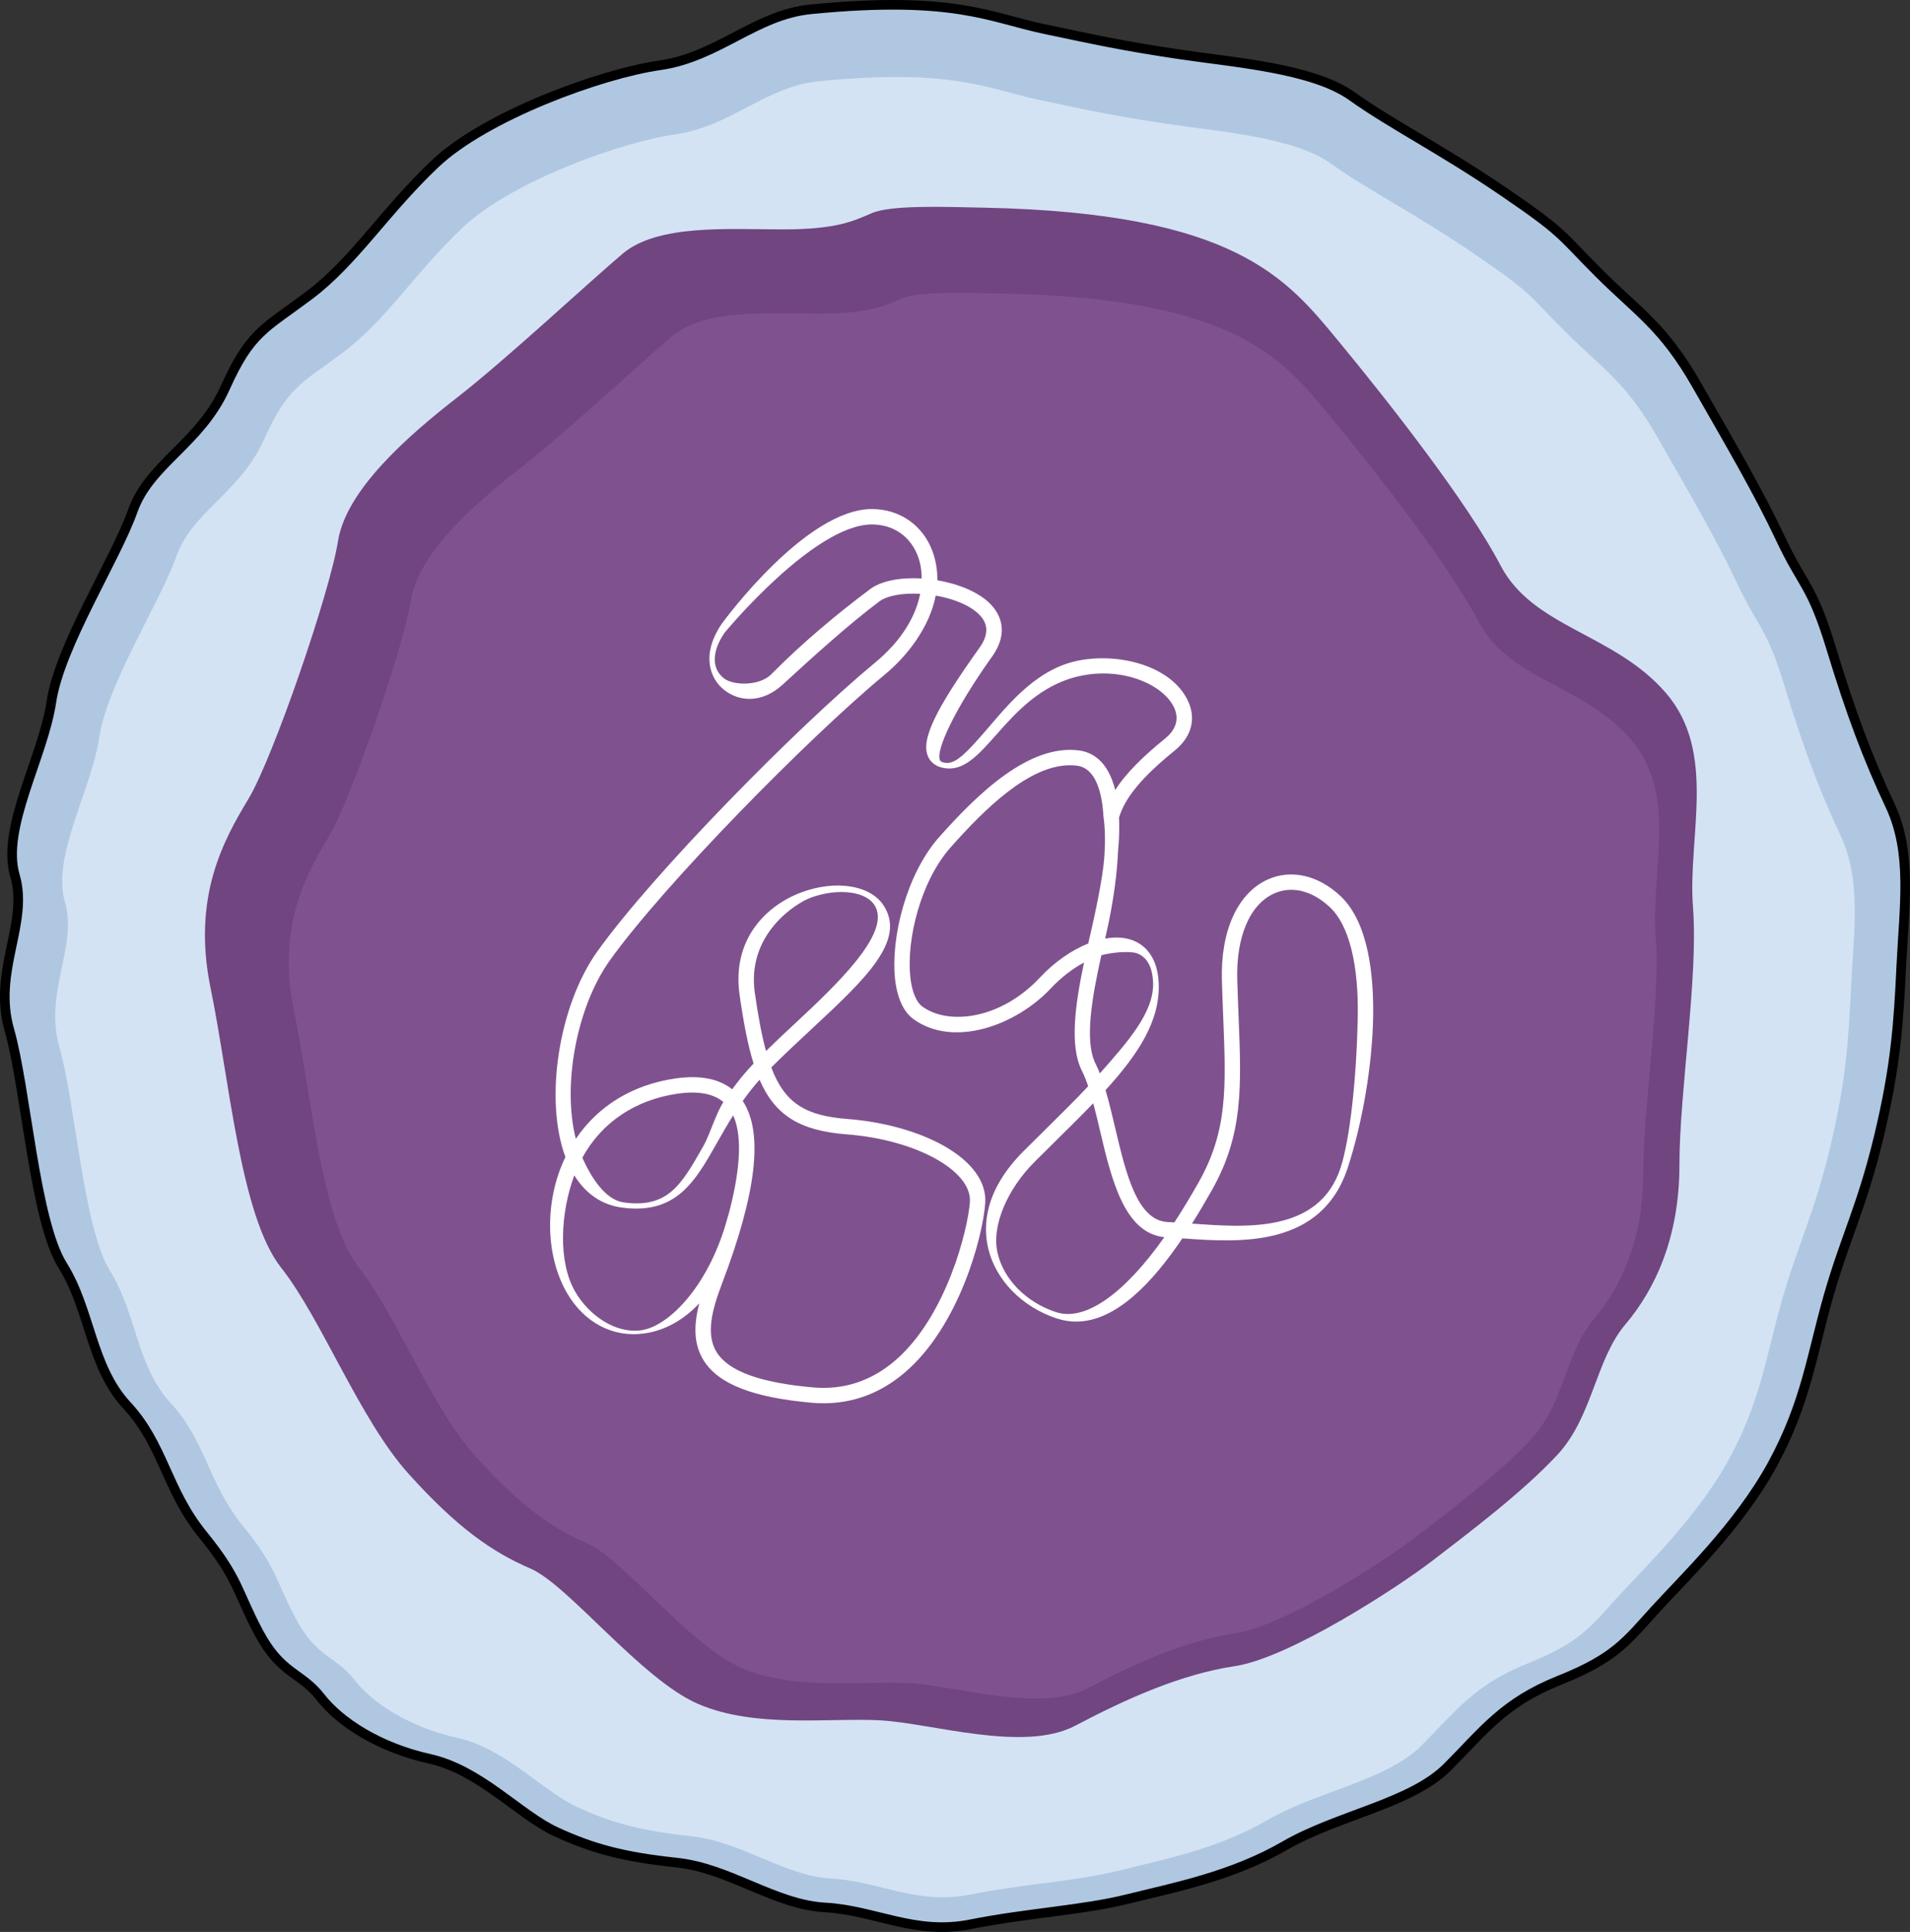 <?xml version="1.0" encoding="utf-8"?>
<!-- Generator: Adobe Illustrator 16.0.0, SVG Export Plug-In . SVG Version: 6.00 Build 0)  -->
<!DOCTYPE svg PUBLIC "-//W3C//DTD SVG 1.0//EN" "http://www.w3.org/TR/2001/REC-SVG-20010904/DTD/svg10.dtd">
<svg version="1.0" id="Layer_1" xmlns="http://www.w3.org/2000/svg" xmlns:xlink="http://www.w3.org/1999/xlink" x="0px" y="0px"
	 width="496.951px" height="502.5px" viewBox="0 0 496.951 502.5" enable-background="new 0 0 496.951 502.5" xml:space="preserve">
<rect x="0" y="0" width="496.951" height="502.5" fill="#333333" stroke="none"/>
<g>
	<path fill="#B0C7E1" d="M211.003,2.412c-14.516,1.424-24.066,12.399-39.381,14.586c-15.315,2.188-45.218,13.126-58.343,25.523
		C100.154,54.92,92.131,68.047,80.462,76.8c-11.669,8.752-15.313,9.484-21.878,24.068c-6.563,14.582-19.693,19.688-24.066,32.086
		c-4.375,12.398-18.961,35.002-21.148,49.589c-2.188,14.586-13.127,32.817-9.48,45.217c3.646,12.398-5.836,24.793-1.459,40.108
		c4.375,15.313,6.564,49.588,13.857,61.259c7.293,11.668,7.291,26.254,16.771,36.464c9.48,10.211,10.211,21.885,19.69,33.55
		c9.481,11.664,8.755,14.582,14.587,25.521c5.834,10.939,10.938,10.212,16.043,16.774c5.104,6.564,15.313,13.128,28.441,16.044
		c13.127,2.918,23.336,14.582,32.818,18.96c9.48,4.374,17.502,6.563,31.357,8.021c13.857,1.459,25.523,10.94,38.652,11.67
		c13.126,0.729,23.335,7.293,37.922,4.377c14.586-2.92,29.17-3.647,40.84-6.565c11.668-2.917,26.983-5.833,40.84-13.855
		c13.855-8.024,32.816-10.936,42.299-20.416c9.48-9.482,14.584-16.776,29.17-22.61c14.586-5.836,17.506-10.21,24.797-18.234
		c7.291-8.021,21.879-21.872,30.629-37.917c8.75-16.049,10.209-28.45,14.584-43.761c4.377-15.313,8.752-23.334,13.127-41.568
		c4.377-18.229,5.105-29.168,5.836-44.482c0.729-15.316,2.916-29.171-2.918-41.571c-5.834-12.397-10.211-24.063-15.314-40.836
		c-5.105-16.776-7.293-16.047-13.127-28.444c-5.834-12.398-13.127-24.792-21.879-40.106c-8.752-15.32-15.314-18.965-25.523-29.177
		c-10.211-10.206-8.75-10.206-24.795-21.148c-16.045-10.94-29.172-17.5-39.383-24.793c-10.209-7.293-30.629-8.752-45.215-10.94
		c-14.586-2.187-21.148-3.645-35.004-6.561C257.675,4.601,248.195-1.233,211.003,2.412z"/>
	<path fill="none" stroke="#000000" stroke-width="2.5" stroke-miterlimit="10" d="M211.003,2.412
		c-14.516,1.424-24.066,12.399-39.381,14.586c-15.315,2.188-45.218,13.126-58.343,25.523C100.154,54.92,92.131,68.047,80.462,76.8
		c-11.669,8.752-15.313,9.484-21.878,24.068c-6.563,14.582-19.693,19.688-24.066,32.086c-4.375,12.398-18.961,35.002-21.148,49.589
		c-2.188,14.586-13.127,32.817-9.48,45.217c3.646,12.398-5.836,24.793-1.459,40.108c4.375,15.313,6.564,49.588,13.857,61.259
		c7.293,11.668,7.291,26.254,16.771,36.464c9.48,10.211,10.211,21.885,19.69,33.55c9.481,11.664,8.755,14.582,14.587,25.521
		c5.834,10.939,10.938,10.212,16.043,16.774c5.104,6.564,15.313,13.128,28.441,16.044c13.127,2.918,23.336,14.582,32.818,18.96
		c9.48,4.374,17.502,6.563,31.357,8.021c13.857,1.459,25.523,10.94,38.652,11.67c13.126,0.729,23.335,7.293,37.922,4.377
		c14.586-2.92,29.17-3.647,40.84-6.565c11.668-2.917,26.983-5.833,40.84-13.855c13.855-8.024,32.816-10.936,42.299-20.416
		c9.48-9.482,14.584-16.776,29.17-22.61c14.586-5.836,17.506-10.21,24.797-18.234c7.291-8.021,21.879-21.872,30.629-37.917
		c8.75-16.049,10.209-28.45,14.584-43.761c4.377-15.313,8.752-23.334,13.127-41.568c4.377-18.229,5.105-29.168,5.836-44.482
		c0.729-15.316,2.916-29.171-2.918-41.571c-5.834-12.397-10.211-24.063-15.314-40.836c-5.105-16.776-7.293-16.047-13.127-28.444
		c-5.834-12.398-13.127-24.792-21.879-40.106c-8.752-15.32-15.314-18.965-25.523-29.177c-10.211-10.206-8.75-10.206-24.795-21.148
		c-16.045-10.94-29.172-17.5-39.383-24.793c-10.209-7.293-30.629-8.752-45.215-10.94c-14.586-2.187-21.148-3.645-35.004-6.561
		C257.675,4.601,248.195-1.233,211.003,2.412z"/>
	<path fill="#D3E3F4" d="M212.992,21.137c-13.745,1.351-22.789,11.74-37.291,13.813c-14.502,2.07-42.816,12.427-55.246,24.162
		c-12.428,11.741-20.025,24.175-31.074,32.462c-11.05,8.286-14.502,8.981-20.716,22.791c-6.216,13.81-18.647,18.643-22.79,30.383
		c-4.142,11.742-17.955,33.144-20.025,46.958c-2.075,13.813-12.432,31.075-8.979,42.815c3.453,11.742-5.525,23.475-1.381,37.981
		c4.143,14.501,6.215,46.953,13.121,58.005s6.904,24.866,15.883,34.532c8.977,9.669,9.668,20.72,18.645,31.768
		c8.979,11.045,8.289,13.806,13.814,24.169c5.521,10.354,10.355,9.667,15.189,15.88c4.834,6.218,14.502,12.431,26.932,15.195
		c12.432,2.761,22.097,13.806,31.075,17.951c8.978,4.142,16.573,6.21,29.694,7.595c13.121,1.381,24.17,10.357,36.602,11.049
		c12.43,0.692,22.095,6.906,35.908,4.143c13.811-2.763,27.621-3.45,38.671-6.212c11.049-2.765,25.552-5.525,38.673-13.125
		c13.121-7.595,31.074-10.356,40.053-19.333c8.977-8.975,13.81-15.881,27.621-21.406c13.813-5.524,16.576-9.668,23.482-17.269
		c6.902-7.592,20.717-20.709,29.002-35.904c8.285-15.192,9.668-26.935,13.811-41.435c4.144-14.497,8.287-22.098,12.432-39.36
		c4.143-17.267,4.834-27.623,5.525-42.123c0.689-14.504,2.76-27.626-2.764-39.362c-5.525-11.741-9.668-22.791-14.502-38.672
		c-4.834-15.886-6.904-15.195-12.43-26.934c-5.525-11.74-12.432-23.479-20.719-37.982c-8.288-14.501-14.5-17.951-24.168-27.619
		c-9.67-9.672-8.287-9.672-23.481-20.031c-15.191-10.357-27.621-16.567-37.289-23.477c-9.67-6.905-29.004-8.285-42.815-10.359
		c-13.812-2.067-20.027-3.452-33.148-6.214C257.187,23.209,248.21,17.685,212.992,21.137z"/>
	<path fill="#714580" d="M256.46,54.025c-11.367-0.249-24.68-0.708-29.615,1.409s-9.166,4.232-23.268,4.232
		s-32.435-1.415-41.599,6.344c-9.166,7.758-30.318,27.5-43.012,37.37c-12.692,9.871-28.908,23.977-31.024,37.371
		c-2.114,13.396-16.919,56.405-23.267,66.981c-6.346,10.575-14.809,25.385-9.871,49.358c4.936,23.971,7.758,59.226,18.332,72.623
		c10.575,13.395,20.444,39.488,33.138,53.589c12.692,14.099,21.86,20.444,31.731,24.677c9.869,4.23,28.908,28.908,43.714,35.255
		c14.804,6.343,33.844,3.524,47.24,4.229c13.398,0.706,37.369,8.459,50.768,1.409c13.396-7.049,27.498-13.397,41.6-15.514
		c14.102-2.114,42.305-20.44,51.471-27.492c9.166-7.057,23.266-17.63,32.434-27.5c9.168-9.872,9.873-24.678,17.629-33.844
		c7.754-9.168,14.101-22.569,14.101-41.604c0-19.036,4.936-48.651,3.526-66.982c-1.412-18.333,6.344-40.187-7.053-55.701
		c-13.394-15.512-34.548-16.919-43.009-33.139c-8.461-16.217-28.908-42.308-42.305-58.523
		C334.723,72.356,321.328,55.435,256.46,54.025z"/>
	<path fill="#7F528F" d="M261.74,76.374c-10.441-0.223-22.672-0.65-27.205,1.295c-4.535,1.943-8.42,3.889-21.373,3.889
		c-12.956,0-29.795-1.299-38.214,5.827c-8.42,7.126-27.85,25.262-39.51,34.33c-11.658,9.069-26.555,22.026-28.498,34.328
		c-1.943,12.305-15.543,51.813-21.375,61.529c-5.828,9.715-13.603,23.319-9.067,45.34c4.534,22.022,7.125,54.407,16.84,66.712
		c9.716,12.306,18.782,36.274,30.442,49.229c11.658,12.951,20.079,18.781,29.146,22.668c9.068,3.887,26.554,26.554,40.155,32.383
		c13.602,5.829,31.089,3.24,43.397,3.887c12.307,0.65,34.328,7.771,46.633,1.297c12.309-6.479,25.261-12.311,38.215-14.252
		c12.955-1.942,38.863-18.775,47.283-25.257c8.418-6.48,21.371-16.193,29.791-25.261c8.422-9.066,9.072-22.669,16.195-31.089
		c7.123-8.424,12.953-20.73,12.953-38.217s4.535-44.692,3.238-61.531c-1.297-16.841,5.826-36.918-6.479-51.166
		c-12.305-14.252-31.736-15.545-39.508-30.44c-7.773-14.898-26.555-38.863-38.861-53.764
		C333.633,93.218,321.326,77.669,261.74,76.374z"/>
	<path fill="#FFFFFF" d="M214.292,364.993c-1.033,0-2.078-0.049-3.137-0.141c-15.311-1.362-24.232-4.859-28.082-11.01
		c-2.756-4.406-2.512-9.566-1.129-14.837c-3.885,4.103-8.683,7.059-14.408,7.842c-8.045,1.097-15.51-2.815-19.979-10.477
		c-5.744-9.85-5.922-24.083-0.447-35.43c-5.518-14.802-1.805-39.316,8.303-53.466c14.406-20.166,51.781-58.161,72.271-75.122
		c7.207-5.962,10.639-12.346,11.727-17.897c-4.441-0.246-8.545,0.416-10.662,2.005c-7.988,5.989-17.395,14.52-25.104,21.602
		c-5.301,4.869-11.24,4.546-15.236,1.388c-3.709-2.932-6.088-9.214-0.584-17.258c0.924-1.265,21.982-29.782,39.02-29.782
		c7.287,0,13.344,4.245,15.804,11.079c0.895,2.486,1.27,4.986,1.229,7.445c5.381,0.916,10.537,2.975,13.594,5.96
		c2.324,2.272,5.496,7.103,0.615,13.937c-9.756,13.654-14.689,24.402-13.527,26.91c0.178,0.384,0.723,0.616,1.619,0.69
		c2.705,0.254,5.799-3.288,9.406-7.357c5.549-6.26,13.029-16.603,24.412-19.132c10.458-2.318,24.53,0.932,29.03,10.233
		c2.27,4.693,1.045,9.437-3.359,13.017c-8.361,6.793-12.924,12.141-14.521,17.477c0.193,3.983-0.122,7.37-0.232,8.403
		c-0.193,5.104-1.027,12.827-3.15,22.068c-0.076,0.329-0.152,0.661-0.229,0.993c2.596-0.465,5.027-0.348,7.117,0.424
		c2.391,0.879,6.457,3.482,6.814,11.035c0.467,9.777-5.205,18.494-13.824,27.952c0.896,3.016,1.678,6.329,2.486,9.745
		c2.807,11.881,5.707,24.164,13.67,24.563c0.568,0.028,1.154,0.062,1.752,0.101c2.043-3.118,4.135-6.573,6.279-10.368
		c7.616-13.473,7.168-24.633,6.43-43.122c-0.119-2.96-0.244-6.089-0.342-9.423c-0.381-12.93,4.086-22.758,11.945-26.291
		c6.068-2.73,13.145-1.109,18.924,4.33c7.395,6.959,8.689,21.094,8.473,31.726c-0.252,12.362-2.693,26.843-6.531,38.737
		c-6.811,21.113-28.326,19.599-42.565,18.599c-0.178-0.014-0.355-0.026-0.531-0.039c-7.711,11.414-17.238,21.645-27.643,21.646
		c-1.688,0-3.396-0.269-5.127-0.846c-9.006-3.004-15.807-9.979-17.748-18.201c-1.4-5.939-0.939-15.148,9.213-25.299
		c1.943-1.946,3.855-3.832,5.715-5.666c3.986-3.934,7.742-7.64,11.084-11.201c-0.51-1.504-1.057-2.882-1.665-4.094
		c-3.234-6.472-1.701-17.289,0.588-28.09c-2.971,1.592-5.98,3.888-8.621,6.707c-9.121,9.727-25.395,15.555-35.775,8.003
		c-2.59-1.884-4.244-5.514-4.783-10.498c-1.133-10.481,2.865-27.136,11.518-36.872c10.074-11.332,23.307-24.137,36.291-22.506
		c3.4,0.424,7.572,2.633,9.486,10.303c2.928-4.584,7.452-8.907,12.979-13.399c2.928-2.379,3.717-5.204,2.281-8.169
		c-2.852-5.898-13.404-10.549-24.561-8.071c-10.118,2.247-16.547,9.5-21.713,15.327c-4.318,4.872-8.039,9.072-12.73,8.689
		c-3.033-0.252-4.348-1.769-4.916-2.996c-1.988-4.295,1.623-11.982,13.326-28.363c2.436-3.407,2.385-6.269-0.154-8.748
		c-2.51-2.453-6.785-4.081-11.223-4.845c-1.586,8.207-7.368,15.683-13.219,20.524c-19.889,16.461-57.572,54.774-71.568,74.363
		c-8.719,12.207-12.378,32.593-8.851,46.42c5.812-8.614,14.86-14.132,25.979-15.719c6.307-0.903,11.237,0.052,14.704,2.83
		c1.625-2.23,3.453-4.483,5.57-6.713c-1.504-4.79-2.615-10.671-3.639-17.828c-2.068-14.487,6.936-23.279,16.051-26.675
		c8.992-3.349,18.015-1.897,21.457,3.456c5.871,9.132-4.93,19.19-18.608,31.924c-3.474,3.236-7.062,6.576-10.661,10.148
		c3.612,9.565,9.204,12.593,19.983,13.421c9.238,0.712,18.311,3.244,24.889,6.949c7.354,4.142,11.188,9.442,10.797,14.928
		c-0.625,8.751-6.77,32.001-20.957,44.083C229.164,362.319,222.081,364.993,214.292,364.993z M193.25,286.365
		c5.421,8.194,3.637,23.79-5.43,47.595c-2.449,6.433-4.311,13.037-1.354,17.761c3.084,4.932,11.277,7.923,25.045,9.147
		c7.924,0.703,15.082-1.613,21.277-6.89c13.494-11.491,19.061-34.31,19.561-41.321c0.582-8.164-14.072-16.226-32.002-17.604
		c-12.293-0.944-18.732-4.985-22.725-14.212C195.997,282.673,194.556,284.524,193.25,286.365z M149.421,305.715
		c-3.56,9.599-4.351,22.399,0.259,30.301c3.678,6.304,10.604,10.881,17.082,10c7.64-1.047,18.093-12.34,22.63-29.662l0.037,0.009
		c2.775-10.24,4.082-20.213,1.326-26.258c-1.551,2.458-2.914,4.867-4.211,7.157c-5.703,10.074-10.632,18.773-24.839,16.813
		C156.578,313.369,152.389,310.501,149.421,305.715z M284.447,286.954c-2.971,3.091-6.203,6.281-9.596,9.627
		c-1.854,1.829-3.758,3.709-5.695,5.647c-7.004,7.005-11.271,16.614-9.598,23.712c1.625,6.885,7.418,12.756,15.121,15.325
		c7.888,2.632,18.17-5.206,28.258-19.469c-10.441-1.084-13.764-15.148-16.704-27.587C285.642,291.7,285.062,289.247,284.447,286.954
		z M310.132,318.269c13.583,0.928,33.1,2.732,38.713-14.668c2.303-7.138,4.078-22.375,4.414-38.877
		c0.283-13.883-2.279-24.087-7.215-28.732c-4.629-4.355-9.932-5.665-14.541-3.595c-6.336,2.85-9.918,11.271-9.588,22.527
		c0.098,3.317,0.223,6.433,0.34,9.379c0.742,18.54,1.232,30.786-6.943,45.25C313.721,312.37,311.988,315.325,310.132,318.269z
		 M151.51,301.131c2.396,5.308,6.039,10.97,10.771,11.622c11.523,1.586,15.019-4.588,20.814-14.821
		c1.556-2.75,3.176-8.305,5.123-11.287c-2.6-2.202-6.576-2.936-11.857-2.185C165.299,286.04,156.537,291.937,151.51,301.131z
		 M286.552,248.472c-2.445,11.009-4.444,22.314-1.512,28.18c0.401,0.799,0.774,1.647,1.125,2.543
		c7.127-8.104,14.221-15.912,13.846-23.763c-0.189-4.002-1.604-6.517-4.201-7.473C293.97,247.282,289.091,247.73,286.552,248.472z
		 M218.931,232.014c-2.537,0-5.346,0.495-8.105,1.524c-3.717,1.385-16.615,9.414-14.434,24.687
		c0.869,6.093,1.791,11.077,2.91,15.152c3.15-3.08,6.27-5.984,9.305-8.81c12.308-11.461,22.977-22.839,18.912-29.158
		C226.093,233.19,222.835,232.014,218.931,232.014z M278.384,199.042c-10.643,0-22.088,11.275-31.006,21.309
		c-7.914,8.902-11.57,24.169-10.529,33.781c0.406,3.777,1.529,6.509,3.158,7.694c6.711,4.88,20.281,3.398,30.504-7.507
		c3.871-4.129,8.324-7.195,12.629-8.908c0.242-1.063,0.484-2.121,0.725-3.166c1.977-8.607,3.461-16.649,3.539-20.813
		c0-0.021-0.002,0.021,0,0c0.174-2.562,0.107-6.334-0.303-9.069c-0.334-5.814-1.83-12.575-6.916-13.21
		C279.587,199.078,278.986,199.042,278.384,199.042z M226.845,136.41c-15.016,0-38.127,27.907-38.334,28.188
		c-3.313,4.844-3.4,9.276-0.197,11.81c2.555,2.021,9.371,2.007,12.373-1.036c8.324-8.439,17.533-16.015,25.662-22.11
		c3.016-2.26,8.119-3.119,13.459-2.797c0.002-2.1-0.34-4.003-0.922-5.619C236.983,139.563,232.482,136.41,226.845,136.41z"/>
</g>
</svg>
